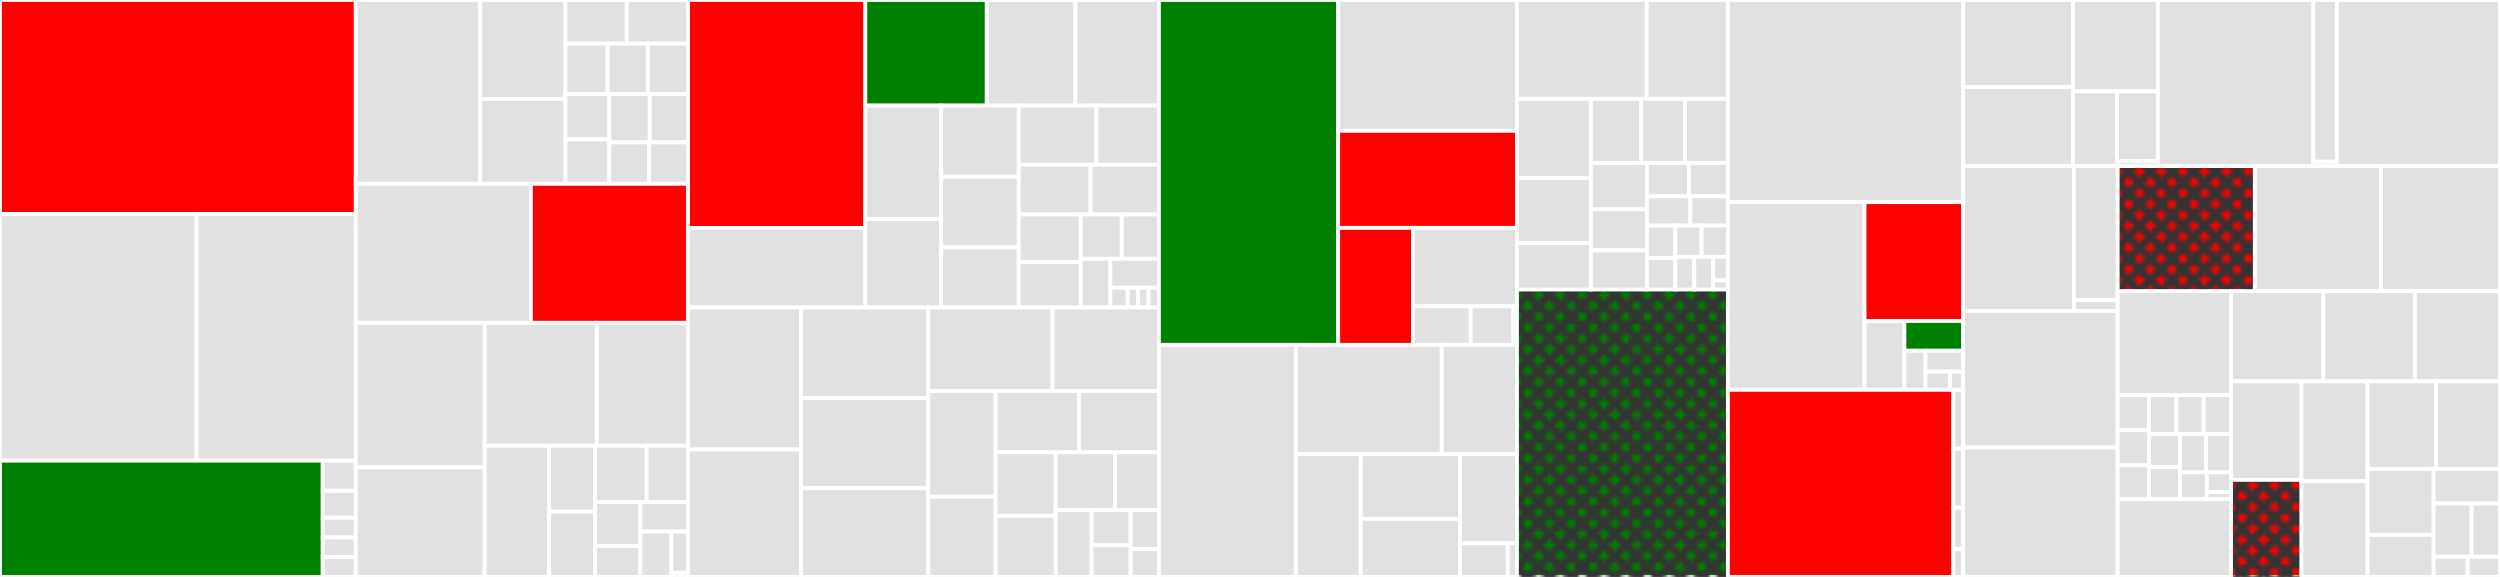 <svg baseProfile="full" width="650" height="150" viewBox="0 0 650 150" version="1.1"
xmlns="http://www.w3.org/2000/svg" xmlns:ev="http://www.w3.org/2001/xml-events"
xmlns:xlink="http://www.w3.org/1999/xlink">

<rect x="0" y="0" width="650" height="150" fill="#333333" stroke="none"/>

<style>rect.s{mask:url(#mask);}</style>
<defs>
  <pattern id="white" width="4" height="4" patternUnits="userSpaceOnUse" patternTransform="rotate(45)">
    <rect width="2" height="2" transform="translate(0,0)" fill="white"></rect>
  </pattern>
  <mask id="mask">
    <rect x="0" y="0" width="100%" height="100%" fill="url(#white)"></rect>
  </mask>
</defs>

<rect x="0" y="0" width="92.502" height="55.63" fill="red" stroke="white" stroke-width="1" class=" tooltipped" data-content="backend/ninjabackend.py"><title>backend/ninjabackend.py</title></rect>
<rect x="0" y="55.63" width="51.093" height="64.15" fill="#e1e1e1" stroke="white" stroke-width="1" class=" tooltipped" data-content="backend/xcodebackend.py"><title>backend/xcodebackend.py</title></rect>
<rect x="51.093" y="55.63" width="41.409" height="64.15" fill="#e1e1e1" stroke="white" stroke-width="1" class=" tooltipped" data-content="backend/vs2010backend.py"><title>backend/vs2010backend.py</title></rect>
<rect x="0" y="119.779" width="83.911" height="30.221" fill="green" stroke="white" stroke-width="1" class=" tooltipped" data-content="backend/backends.py"><title>backend/backends.py</title></rect>
<rect x="83.911" y="119.779" width="8.591" height="7.825" fill="#e1e1e1" stroke="white" stroke-width="1" class=" tooltipped" data-content="backend/vs2017backend.py"><title>backend/vs2017backend.py</title></rect>
<rect x="83.911" y="127.604" width="8.591" height="7.015" fill="#e1e1e1" stroke="white" stroke-width="1" class=" tooltipped" data-content="backend/vs2019backend.py"><title>backend/vs2019backend.py</title></rect>
<rect x="83.911" y="134.62" width="8.591" height="5.127" fill="#e1e1e1" stroke="white" stroke-width="1" class=" tooltipped" data-content="backend/vs2012backend.py"><title>backend/vs2012backend.py</title></rect>
<rect x="83.911" y="139.747" width="8.591" height="5.127" fill="#e1e1e1" stroke="white" stroke-width="1" class=" tooltipped" data-content="backend/vs2013backend.py"><title>backend/vs2013backend.py</title></rect>
<rect x="83.911" y="144.873" width="8.591" height="5.127" fill="#e1e1e1" stroke="white" stroke-width="1" class=" tooltipped" data-content="backend/vs2015backend.py"><title>backend/vs2015backend.py</title></rect>
<rect x="92.502" y="0" width="32.351" height="47.791" fill="#e1e1e1" stroke="white" stroke-width="1" class=" tooltipped" data-content="compilers/mixins/clike.py"><title>compilers/mixins/clike.py</title></rect>
<rect x="124.853" y="0" width="22.165" height="25.725" fill="#e1e1e1" stroke="white" stroke-width="1" class=" tooltipped" data-content="compilers/mixins/visualstudio.py"><title>compilers/mixins/visualstudio.py</title></rect>
<rect x="124.853" y="25.725" width="22.165" height="22.065" fill="#e1e1e1" stroke="white" stroke-width="1" class=" tooltipped" data-content="compilers/mixins/gnu.py"><title>compilers/mixins/gnu.py</title></rect>
<rect x="147.018" y="0" width="15.933" height="11.348" fill="#e1e1e1" stroke="white" stroke-width="1" class=" tooltipped" data-content="compilers/mixins/arm.py"><title>compilers/mixins/arm.py</title></rect>
<rect x="162.951" y="0" width="15.933" height="11.348" fill="#e1e1e1" stroke="white" stroke-width="1" class=" tooltipped" data-content="compilers/mixins/clang.py"><title>compilers/mixins/clang.py</title></rect>
<rect x="147.018" y="11.348" width="10.976" height="13.093" fill="#e1e1e1" stroke="white" stroke-width="1" class=" tooltipped" data-content="compilers/mixins/intel.py"><title>compilers/mixins/intel.py</title></rect>
<rect x="157.994" y="11.348" width="10.445" height="13.093" fill="#e1e1e1" stroke="white" stroke-width="1" class=" tooltipped" data-content="compilers/mixins/ccrx.py"><title>compilers/mixins/ccrx.py</title></rect>
<rect x="168.439" y="11.348" width="10.445" height="13.093" fill="#e1e1e1" stroke="white" stroke-width="1" class=" tooltipped" data-content="compilers/mixins/xc16.py"><title>compilers/mixins/xc16.py</title></rect>
<rect x="147.018" y="24.441" width="11.416" height="11.776" fill="#e1e1e1" stroke="white" stroke-width="1" class=" tooltipped" data-content="compilers/mixins/c2000.py"><title>compilers/mixins/c2000.py</title></rect>
<rect x="147.018" y="36.217" width="11.416" height="11.573" fill="#e1e1e1" stroke="white" stroke-width="1" class=" tooltipped" data-content="compilers/mixins/compcert.py"><title>compilers/mixins/compcert.py</title></rect>
<rect x="158.434" y="24.441" width="10.501" height="12.582" fill="#e1e1e1" stroke="white" stroke-width="1" class=" tooltipped" data-content="compilers/mixins/islinker.py"><title>compilers/mixins/islinker.py</title></rect>
<rect x="168.936" y="24.441" width="9.949" height="12.582" fill="#e1e1e1" stroke="white" stroke-width="1" class=" tooltipped" data-content="compilers/mixins/emscripten.py"><title>compilers/mixins/emscripten.py</title></rect>
<rect x="158.434" y="37.023" width="10.333" height="10.768" fill="#e1e1e1" stroke="white" stroke-width="1" class=" tooltipped" data-content="compilers/mixins/pgi.py"><title>compilers/mixins/pgi.py</title></rect>
<rect x="168.767" y="37.023" width="10.117" height="10.768" fill="#e1e1e1" stroke="white" stroke-width="1" class=" tooltipped" data-content="compilers/mixins/elbrus.py"><title>compilers/mixins/elbrus.py</title></rect>
<rect x="92.502" y="47.791" width="45.532" height="36.145" fill="#e1e1e1" stroke="white" stroke-width="1" class=" tooltipped" data-content="compilers/detect.py"><title>compilers/detect.py</title></rect>
<rect x="138.034" y="47.791" width="40.85" height="36.145" fill="red" stroke="white" stroke-width="1" class=" tooltipped" data-content="compilers/compilers.py"><title>compilers/compilers.py</title></rect>
<rect x="92.502" y="83.936" width="33.507" height="37.563" fill="#e1e1e1" stroke="white" stroke-width="1" class=" tooltipped" data-content="compilers/d.py"><title>compilers/d.py</title></rect>
<rect x="92.502" y="121.499" width="33.507" height="28.501" fill="#e1e1e1" stroke="white" stroke-width="1" class=" tooltipped" data-content="compilers/cpp.py"><title>compilers/cpp.py</title></rect>
<rect x="126.009" y="83.936" width="29.157" height="31.958" fill="#e1e1e1" stroke="white" stroke-width="1" class=" tooltipped" data-content="compilers/c.py"><title>compilers/c.py</title></rect>
<rect x="155.166" y="83.936" width="23.718" height="31.958" fill="#e1e1e1" stroke="white" stroke-width="1" class=" tooltipped" data-content="compilers/cuda.py"><title>compilers/cuda.py</title></rect>
<rect x="126.009" y="115.894" width="16.787" height="34.106" fill="#e1e1e1" stroke="white" stroke-width="1" class=" tooltipped" data-content="compilers/fortran.py"><title>compilers/fortran.py</title></rect>
<rect x="142.796" y="115.894" width="11.893" height="17.151" fill="#e1e1e1" stroke="white" stroke-width="1" class=" tooltipped" data-content="compilers/vala.py"><title>compilers/vala.py</title></rect>
<rect x="142.796" y="133.044" width="11.893" height="16.956" fill="#e1e1e1" stroke="white" stroke-width="1" class=" tooltipped" data-content="compilers/rust.py"><title>compilers/rust.py</title></rect>
<rect x="154.689" y="115.894" width="13.442" height="14.658" fill="#e1e1e1" stroke="white" stroke-width="1" class=" tooltipped" data-content="compilers/cs.py"><title>compilers/cs.py</title></rect>
<rect x="168.131" y="115.894" width="10.753" height="14.658" fill="#e1e1e1" stroke="white" stroke-width="1" class=" tooltipped" data-content="compilers/swift.py"><title>compilers/swift.py</title></rect>
<rect x="154.689" y="130.552" width="11.799" height="11.394" fill="#e1e1e1" stroke="white" stroke-width="1" class=" tooltipped" data-content="compilers/java.py"><title>compilers/java.py</title></rect>
<rect x="154.689" y="141.946" width="11.799" height="8.054" fill="#e1e1e1" stroke="white" stroke-width="1" class=" tooltipped" data-content="compilers/objc.py"><title>compilers/objc.py</title></rect>
<rect x="166.489" y="130.552" width="12.395" height="7.667" fill="#e1e1e1" stroke="white" stroke-width="1" class=" tooltipped" data-content="compilers/cython.py"><title>compilers/cython.py</title></rect>
<rect x="166.489" y="138.219" width="8.067" height="11.781" fill="#e1e1e1" stroke="white" stroke-width="1" class=" tooltipped" data-content="compilers/objcpp.py"><title>compilers/objcpp.py</title></rect>
<rect x="174.556" y="138.219" width="4.329" height="10.71" fill="#e1e1e1" stroke="white" stroke-width="1" class=" tooltipped" data-content="compilers/__init__.py"><title>compilers/__init__.py</title></rect>
<rect x="174.556" y="148.929" width="4.329" height="1.071" fill="#e1e1e1" stroke="white" stroke-width="1" class=" tooltipped" data-content="compilers/c_function_attributes.py"><title>compilers/c_function_attributes.py</title></rect>
<rect x="178.884" y="0" width="46.098" height="59.284" fill="red" stroke="white" stroke-width="1" class=" tooltipped" data-content="modules/gnome.py"><title>modules/gnome.py</title></rect>
<rect x="178.884" y="59.284" width="46.098" height="20.667" fill="#e1e1e1" stroke="white" stroke-width="1" class=" tooltipped" data-content="modules/pkgconfig.py"><title>modules/pkgconfig.py</title></rect>
<rect x="224.982" y="0" width="31.582" height="27.45" fill="green" stroke="white" stroke-width="1" class=" tooltipped" data-content="modules/python.py"><title>modules/python.py</title></rect>
<rect x="256.563" y="0" width="23.053" height="27.45" fill="#e1e1e1" stroke="white" stroke-width="1" class=" tooltipped" data-content="modules/hotdoc.py"><title>modules/hotdoc.py</title></rect>
<rect x="279.616" y="0" width="21.702" height="27.45" fill="#e1e1e1" stroke="white" stroke-width="1" class=" tooltipped" data-content="modules/qt.py"><title>modules/qt.py</title></rect>
<rect x="224.982" y="27.45" width="19.735" height="29.48" fill="#e1e1e1" stroke="white" stroke-width="1" class=" tooltipped" data-content="modules/cmake.py"><title>modules/cmake.py</title></rect>
<rect x="224.982" y="56.93" width="19.735" height="23.021" fill="#e1e1e1" stroke="white" stroke-width="1" class=" tooltipped" data-content="modules/unstable_cuda.py"><title>modules/unstable_cuda.py</title></rect>
<rect x="244.717" y="27.45" width="20.177" height="18.496" fill="#e1e1e1" stroke="white" stroke-width="1" class=" tooltipped" data-content="modules/fs.py"><title>modules/fs.py</title></rect>
<rect x="244.717" y="45.946" width="20.177" height="18.381" fill="#e1e1e1" stroke="white" stroke-width="1" class=" tooltipped" data-content="modules/unstable_external_project.py"><title>modules/unstable_external_project.py</title></rect>
<rect x="244.717" y="64.327" width="20.177" height="15.624" fill="#e1e1e1" stroke="white" stroke-width="1" class=" tooltipped" data-content="modules/sourceset.py"><title>modules/sourceset.py</title></rect>
<rect x="264.894" y="27.45" width="20.169" height="15.4" fill="#e1e1e1" stroke="white" stroke-width="1" class=" tooltipped" data-content="modules/rpm.py"><title>modules/rpm.py</title></rect>
<rect x="285.063" y="27.45" width="16.255" height="15.4" fill="#e1e1e1" stroke="white" stroke-width="1" class=" tooltipped" data-content="modules/__init__.py"><title>modules/__init__.py</title></rect>
<rect x="264.894" y="42.85" width="18.661" height="12.918" fill="#e1e1e1" stroke="white" stroke-width="1" class=" tooltipped" data-content="modules/i18n.py"><title>modules/i18n.py</title></rect>
<rect x="283.555" y="42.85" width="17.764" height="12.918" fill="#e1e1e1" stroke="white" stroke-width="1" class=" tooltipped" data-content="modules/windows.py"><title>modules/windows.py</title></rect>
<rect x="264.894" y="55.769" width="16.103" height="12.379" fill="#e1e1e1" stroke="white" stroke-width="1" class=" tooltipped" data-content="modules/dlang.py"><title>modules/dlang.py</title></rect>
<rect x="264.894" y="68.148" width="16.103" height="11.803" fill="#e1e1e1" stroke="white" stroke-width="1" class=" tooltipped" data-content="modules/unstable_rust.py"><title>modules/unstable_rust.py</title></rect>
<rect x="280.997" y="55.769" width="10.663" height="11.521" fill="#e1e1e1" stroke="white" stroke-width="1" class=" tooltipped" data-content="modules/unstable_simd.py"><title>modules/unstable_simd.py</title></rect>
<rect x="291.661" y="55.769" width="9.657" height="11.521" fill="#e1e1e1" stroke="white" stroke-width="1" class=" tooltipped" data-content="modules/unstable_icestorm.py"><title>modules/unstable_icestorm.py</title></rect>
<rect x="280.997" y="67.289" width="7.689" height="12.661" fill="#e1e1e1" stroke="white" stroke-width="1" class=" tooltipped" data-content="modules/python3.py"><title>modules/python3.py</title></rect>
<rect x="288.686" y="67.289" width="12.632" height="7.523" fill="#e1e1e1" stroke="white" stroke-width="1" class=" tooltipped" data-content="modules/keyval.py"><title>modules/keyval.py</title></rect>
<rect x="288.686" y="74.813" width="4.511" height="5.138" fill="#e1e1e1" stroke="white" stroke-width="1" class=" tooltipped" data-content="modules/modtest.py"><title>modules/modtest.py</title></rect>
<rect x="293.198" y="74.813" width="2.707" height="5.138" fill="#e1e1e1" stroke="white" stroke-width="1" class=" tooltipped" data-content="modules/qt4.py"><title>modules/qt4.py</title></rect>
<rect x="295.905" y="74.813" width="2.707" height="5.138" fill="#e1e1e1" stroke="white" stroke-width="1" class=" tooltipped" data-content="modules/qt5.py"><title>modules/qt5.py</title></rect>
<rect x="298.611" y="74.813" width="2.707" height="5.138" fill="#e1e1e1" stroke="white" stroke-width="1" class=" tooltipped" data-content="modules/qt6.py"><title>modules/qt6.py</title></rect>
<rect x="178.884" y="79.951" width="29.384" height="36.918" fill="#e1e1e1" stroke="white" stroke-width="1" class=" tooltipped" data-content="dependencies/boost.py"><title>dependencies/boost.py</title></rect>
<rect x="178.884" y="116.869" width="29.384" height="33.131" fill="#e1e1e1" stroke="white" stroke-width="1" class=" tooltipped" data-content="dependencies/cmake.py"><title>dependencies/cmake.py</title></rect>
<rect x="208.268" y="79.951" width="33.057" height="23.56" fill="#e1e1e1" stroke="white" stroke-width="1" class=" tooltipped" data-content="dependencies/dev.py"><title>dependencies/dev.py</title></rect>
<rect x="208.268" y="103.511" width="33.057" height="23.42" fill="#e1e1e1" stroke="white" stroke-width="1" class=" tooltipped" data-content="dependencies/base.py"><title>dependencies/base.py</title></rect>
<rect x="208.268" y="126.931" width="33.057" height="23.069" fill="#e1e1e1" stroke="white" stroke-width="1" class=" tooltipped" data-content="dependencies/misc.py"><title>dependencies/misc.py</title></rect>
<rect x="241.325" y="79.951" width="32.345" height="21.714" fill="#e1e1e1" stroke="white" stroke-width="1" class=" tooltipped" data-content="dependencies/pkgconfig.py"><title>dependencies/pkgconfig.py</title></rect>
<rect x="273.67" y="79.951" width="27.648" height="21.714" fill="#e1e1e1" stroke="white" stroke-width="1" class=" tooltipped" data-content="dependencies/qt.py"><title>dependencies/qt.py</title></rect>
<rect x="241.325" y="101.665" width="17.552" height="27.469" fill="#e1e1e1" stroke="white" stroke-width="1" class=" tooltipped" data-content="dependencies/cuda.py"><title>dependencies/cuda.py</title></rect>
<rect x="241.325" y="129.134" width="17.552" height="20.866" fill="#e1e1e1" stroke="white" stroke-width="1" class=" tooltipped" data-content="dependencies/dub.py"><title>dependencies/dub.py</title></rect>
<rect x="258.877" y="101.665" width="21.656" height="15.948" fill="#e1e1e1" stroke="white" stroke-width="1" class=" tooltipped" data-content="dependencies/ui.py"><title>dependencies/ui.py</title></rect>
<rect x="280.534" y="101.665" width="20.784" height="15.948" fill="#e1e1e1" stroke="white" stroke-width="1" class=" tooltipped" data-content="dependencies/mpi.py"><title>dependencies/mpi.py</title></rect>
<rect x="258.877" y="117.613" width="15.602" height="16.491" fill="#e1e1e1" stroke="white" stroke-width="1" class=" tooltipped" data-content="dependencies/detect.py"><title>dependencies/detect.py</title></rect>
<rect x="258.877" y="134.103" width="15.602" height="15.897" fill="#e1e1e1" stroke="white" stroke-width="1" class=" tooltipped" data-content="dependencies/hdf5.py"><title>dependencies/hdf5.py</title></rect>
<rect x="274.48" y="117.613" width="15.425" height="15.028" fill="#e1e1e1" stroke="white" stroke-width="1" class=" tooltipped" data-content="dependencies/configtool.py"><title>dependencies/configtool.py</title></rect>
<rect x="289.904" y="117.613" width="11.414" height="15.028" fill="#e1e1e1" stroke="white" stroke-width="1" class=" tooltipped" data-content="dependencies/scalapack.py"><title>dependencies/scalapack.py</title></rect>
<rect x="274.48" y="132.64" width="9.347" height="17.36" fill="#e1e1e1" stroke="white" stroke-width="1" class=" tooltipped" data-content="dependencies/framework.py"><title>dependencies/framework.py</title></rect>
<rect x="283.826" y="132.64" width="10.148" height="9.137" fill="#e1e1e1" stroke="white" stroke-width="1" class=" tooltipped" data-content="dependencies/coarrays.py"><title>dependencies/coarrays.py</title></rect>
<rect x="283.826" y="141.777" width="10.148" height="8.223" fill="#e1e1e1" stroke="white" stroke-width="1" class=" tooltipped" data-content="dependencies/factory.py"><title>dependencies/factory.py</title></rect>
<rect x="293.974" y="132.64" width="7.344" height="10.1" fill="#e1e1e1" stroke="white" stroke-width="1" class=" tooltipped" data-content="dependencies/platform.py"><title>dependencies/platform.py</title></rect>
<rect x="293.974" y="142.741" width="7.344" height="7.259" fill="#e1e1e1" stroke="white" stroke-width="1" class=" tooltipped" data-content="dependencies/__init__.py"><title>dependencies/__init__.py</title></rect>
<rect x="301.318" y="0" width="46.609" height="89.666" fill="green" stroke="white" stroke-width="1" class=" tooltipped" data-content="interpreter/interpreter.py"><title>interpreter/interpreter.py</title></rect>
<rect x="347.927" y="0" width="46.48" height="34.011" fill="#e1e1e1" stroke="white" stroke-width="1" class=" tooltipped" data-content="interpreter/interpreterobjects.py"><title>interpreter/interpreterobjects.py</title></rect>
<rect x="347.927" y="34.011" width="46.48" height="25.234" fill="red" stroke="white" stroke-width="1" class=" tooltipped" data-content="interpreter/compiler.py"><title>interpreter/compiler.py</title></rect>
<rect x="347.927" y="59.246" width="19.43" height="30.421" fill="red" stroke="white" stroke-width="1" class=" tooltipped" data-content="interpreter/mesonmain.py"><title>interpreter/mesonmain.py</title></rect>
<rect x="367.357" y="59.246" width="27.05" height="20.395" fill="#e1e1e1" stroke="white" stroke-width="1" class=" tooltipped" data-content="interpreter/dependencyfallbacks.py"><title>interpreter/dependencyfallbacks.py</title></rect>
<rect x="367.357" y="79.64" width="15.028" height="10.026" fill="#e1e1e1" stroke="white" stroke-width="1" class=" tooltipped" data-content="interpreter/kwargs.py"><title>interpreter/kwargs.py</title></rect>
<rect x="382.385" y="79.64" width="11.097" height="10.026" fill="#e1e1e1" stroke="white" stroke-width="1" class=" tooltipped" data-content="interpreter/type_checking.py"><title>interpreter/type_checking.py</title></rect>
<rect x="393.482" y="79.64" width="0.925" height="10.026" fill="#e1e1e1" stroke="white" stroke-width="1" class=" tooltipped" data-content="interpreter/__init__.py"><title>interpreter/__init__.py</title></rect>
<rect x="301.318" y="89.666" width="35.614" height="60.334" fill="#e1e1e1" stroke="white" stroke-width="1" class=" tooltipped" data-content="cmake/interpreter.py"><title>cmake/interpreter.py</title></rect>
<rect x="336.933" y="89.666" width="37.909" height="28.433" fill="#e1e1e1" stroke="white" stroke-width="1" class=" tooltipped" data-content="cmake/traceparser.py"><title>cmake/traceparser.py</title></rect>
<rect x="374.841" y="89.666" width="19.566" height="28.433" fill="#e1e1e1" stroke="white" stroke-width="1" class=" tooltipped" data-content="cmake/client.py"><title>cmake/client.py</title></rect>
<rect x="336.933" y="118.099" width="16.857" height="31.901" fill="#e1e1e1" stroke="white" stroke-width="1" class=" tooltipped" data-content="cmake/common.py"><title>cmake/common.py</title></rect>
<rect x="353.79" y="118.099" width="25.795" height="16.804" fill="#e1e1e1" stroke="white" stroke-width="1" class=" tooltipped" data-content="cmake/fileapi.py"><title>cmake/fileapi.py</title></rect>
<rect x="353.79" y="134.903" width="25.795" height="15.097" fill="#e1e1e1" stroke="white" stroke-width="1" class=" tooltipped" data-content="cmake/executor.py"><title>cmake/executor.py</title></rect>
<rect x="379.584" y="118.099" width="14.823" height="23.144" fill="#e1e1e1" stroke="white" stroke-width="1" class=" tooltipped" data-content="cmake/toolchain.py"><title>cmake/toolchain.py</title></rect>
<rect x="379.584" y="141.243" width="12.441" height="8.757" fill="#e1e1e1" stroke="white" stroke-width="1" class=" tooltipped" data-content="cmake/generator.py"><title>cmake/generator.py</title></rect>
<rect x="392.025" y="141.243" width="2.382" height="8.757" fill="#e1e1e1" stroke="white" stroke-width="1" class=" tooltipped" data-content="cmake/__init__.py"><title>cmake/__init__.py</title></rect>
<rect x="394.407" y="0" width="33.735" height="25.697" fill="#e1e1e1" stroke="white" stroke-width="1" class=" tooltipped" data-content="scripts/depfixer.py"><title>scripts/depfixer.py</title></rect>
<rect x="428.143" y="0" width="21.107" height="25.697" fill="#e1e1e1" stroke="white" stroke-width="1" class=" tooltipped" data-content="scripts/symbolextractor.py"><title>scripts/symbolextractor.py</title></rect>
<rect x="394.407" y="25.697" width="19.216" height="20.627" fill="#e1e1e1" stroke="white" stroke-width="1" class=" tooltipped" data-content="scripts/gtkdochelper.py"><title>scripts/gtkdochelper.py</title></rect>
<rect x="394.407" y="46.324" width="19.216" height="16.888" fill="#e1e1e1" stroke="white" stroke-width="1" class=" tooltipped" data-content="scripts/depscan.py"><title>scripts/depscan.py</title></rect>
<rect x="394.407" y="63.212" width="19.216" height="12.063" fill="#e1e1e1" stroke="white" stroke-width="1" class=" tooltipped" data-content="scripts/yelphelper.py"><title>scripts/yelphelper.py</title></rect>
<rect x="413.623" y="25.697" width="13.082" height="16.656" fill="#e1e1e1" stroke="white" stroke-width="1" class=" tooltipped" data-content="scripts/coverage.py"><title>scripts/coverage.py</title></rect>
<rect x="426.705" y="25.697" width="11.412" height="16.656" fill="#e1e1e1" stroke="white" stroke-width="1" class=" tooltipped" data-content="scripts/meson_exe.py"><title>scripts/meson_exe.py</title></rect>
<rect x="438.117" y="25.697" width="11.133" height="16.656" fill="#e1e1e1" stroke="white" stroke-width="1" class=" tooltipped" data-content="scripts/externalproject.py"><title>scripts/externalproject.py</title></rect>
<rect x="413.623" y="42.353" width="14.575" height="12.087" fill="#e1e1e1" stroke="white" stroke-width="1" class=" tooltipped" data-content="scripts/cmake_run_ctgt.py"><title>scripts/cmake_run_ctgt.py</title></rect>
<rect x="413.623" y="54.44" width="14.575" height="10.656" fill="#e1e1e1" stroke="white" stroke-width="1" class=" tooltipped" data-content="scripts/clangformat.py"><title>scripts/clangformat.py</title></rect>
<rect x="413.623" y="65.096" width="14.575" height="10.179" fill="#e1e1e1" stroke="white" stroke-width="1" class=" tooltipped" data-content="scripts/gettext.py"><title>scripts/gettext.py</title></rect>
<rect x="428.198" y="42.353" width="10.926" height="8.698" fill="#e1e1e1" stroke="white" stroke-width="1" class=" tooltipped" data-content="scripts/scanbuild.py"><title>scripts/scanbuild.py</title></rect>
<rect x="439.124" y="42.353" width="10.126" height="8.698" fill="#e1e1e1" stroke="white" stroke-width="1" class=" tooltipped" data-content="scripts/clangtidy.py"><title>scripts/clangtidy.py</title></rect>
<rect x="428.198" y="51.052" width="11.289" height="7.597" fill="#e1e1e1" stroke="white" stroke-width="1" class=" tooltipped" data-content="scripts/regen_checker.py"><title>scripts/regen_checker.py</title></rect>
<rect x="439.487" y="51.052" width="9.763" height="7.597" fill="#e1e1e1" stroke="white" stroke-width="1" class=" tooltipped" data-content="scripts/uninstall.py"><title>scripts/uninstall.py</title></rect>
<rect x="428.198" y="58.649" width="7.389" height="8.47" fill="#e1e1e1" stroke="white" stroke-width="1" class=" tooltipped" data-content="scripts/hotdochelper.py"><title>scripts/hotdochelper.py</title></rect>
<rect x="428.198" y="67.119" width="7.389" height="8.156" fill="#e1e1e1" stroke="white" stroke-width="1" class=" tooltipped" data-content="scripts/tags.py"><title>scripts/tags.py</title></rect>
<rect x="435.587" y="58.649" width="6.831" height="8.143" fill="#e1e1e1" stroke="white" stroke-width="1" class=" tooltipped" data-content="scripts/vcstagger.py"><title>scripts/vcstagger.py</title></rect>
<rect x="442.418" y="58.649" width="6.831" height="8.143" fill="#e1e1e1" stroke="white" stroke-width="1" class=" tooltipped" data-content="scripts/cleantrees.py"><title>scripts/cleantrees.py</title></rect>
<rect x="435.587" y="66.792" width="4.919" height="8.483" fill="#e1e1e1" stroke="white" stroke-width="1" class=" tooltipped" data-content="scripts/msgfmthelper.py"><title>scripts/msgfmthelper.py</title></rect>
<rect x="440.506" y="66.792" width="4.919" height="8.483" fill="#e1e1e1" stroke="white" stroke-width="1" class=" tooltipped" data-content="scripts/delwithsuffix.py"><title>scripts/delwithsuffix.py</title></rect>
<rect x="445.424" y="66.792" width="3.826" height="6.059" fill="#e1e1e1" stroke="white" stroke-width="1" class=" tooltipped" data-content="scripts/dirchanger.py"><title>scripts/dirchanger.py</title></rect>
<rect x="445.424" y="72.851" width="3.826" height="2.424" fill="#e1e1e1" stroke="white" stroke-width="1" class=" tooltipped" data-content="scripts/__init__.py"><title>scripts/__init__.py</title></rect>
<rect x="394.407" y="75.275" width="54.843" height="74.725" fill="green" stroke="white" stroke-width="1" class="s tooltipped" data-content="build.py"><title>build.py</title></rect>
<rect x="449.25" y="0" width="61.178" height="52.551" fill="#e1e1e1" stroke="white" stroke-width="1" class=" tooltipped" data-content="mtest.py"><title>mtest.py</title></rect>
<rect x="449.25" y="52.551" width="35.529" height="48.8" fill="#e1e1e1" stroke="white" stroke-width="1" class=" tooltipped" data-content="interpreterbase/interpreterbase.py"><title>interpreterbase/interpreterbase.py</title></rect>
<rect x="484.779" y="52.551" width="25.649" height="30.907" fill="red" stroke="white" stroke-width="1" class=" tooltipped" data-content="interpreterbase/decorators.py"><title>interpreterbase/decorators.py</title></rect>
<rect x="484.779" y="83.458" width="10.363" height="17.893" fill="#e1e1e1" stroke="white" stroke-width="1" class=" tooltipped" data-content="interpreterbase/helpers.py"><title>interpreterbase/helpers.py</title></rect>
<rect x="495.142" y="83.458" width="15.286" height="7.734" fill="green" stroke="white" stroke-width="1" class=" tooltipped" data-content="interpreterbase/baseobjects.py"><title>interpreterbase/baseobjects.py</title></rect>
<rect x="495.142" y="91.192" width="5.476" height="10.16" fill="#e1e1e1" stroke="white" stroke-width="1" class=" tooltipped" data-content="interpreterbase/disabler.py"><title>interpreterbase/disabler.py</title></rect>
<rect x="500.618" y="91.192" width="9.81" height="5.434" fill="#e1e1e1" stroke="white" stroke-width="1" class=" tooltipped" data-content="interpreterbase/_unholder.py"><title>interpreterbase/_unholder.py</title></rect>
<rect x="500.618" y="96.626" width="6.377" height="4.725" fill="#e1e1e1" stroke="white" stroke-width="1" class=" tooltipped" data-content="interpreterbase/exceptions.py"><title>interpreterbase/exceptions.py</title></rect>
<rect x="506.995" y="96.626" width="3.434" height="4.725" fill="#e1e1e1" stroke="white" stroke-width="1" class=" tooltipped" data-content="interpreterbase/__init__.py"><title>interpreterbase/__init__.py</title></rect>
<rect x="449.25" y="101.351" width="58.606" height="48.649" fill="red" stroke="white" stroke-width="1" class=" tooltipped" data-content="mesonlib/universal.py"><title>mesonlib/universal.py</title></rect>
<rect x="507.855" y="101.351" width="2.573" height="15.315" fill="#e1e1e1" stroke="white" stroke-width="1" class=" tooltipped" data-content="mesonlib/posix.py"><title>mesonlib/posix.py</title></rect>
<rect x="507.855" y="116.667" width="2.573" height="15.315" fill="#e1e1e1" stroke="white" stroke-width="1" class=" tooltipped" data-content="mesonlib/win32.py"><title>mesonlib/win32.py</title></rect>
<rect x="507.855" y="131.982" width="2.573" height="10.811" fill="#e1e1e1" stroke="white" stroke-width="1" class=" tooltipped" data-content="mesonlib/platform.py"><title>mesonlib/platform.py</title></rect>
<rect x="507.855" y="142.793" width="2.573" height="7.207" fill="#e1e1e1" stroke="white" stroke-width="1" class=" tooltipped" data-content="mesonlib/__init__.py"><title>mesonlib/__init__.py</title></rect>
<rect x="510.428" y="0" width="28.558" height="22.645" fill="#e1e1e1" stroke="white" stroke-width="1" class=" tooltipped" data-content="ast/printer.py"><title>ast/printer.py</title></rect>
<rect x="510.428" y="22.645" width="28.558" height="20.535" fill="#e1e1e1" stroke="white" stroke-width="1" class=" tooltipped" data-content="ast/interpreter.py"><title>ast/interpreter.py</title></rect>
<rect x="538.987" y="0" width="22.063" height="23.744" fill="#e1e1e1" stroke="white" stroke-width="1" class=" tooltipped" data-content="ast/introspection.py"><title>ast/introspection.py</title></rect>
<rect x="538.987" y="23.744" width="11.449" height="19.436" fill="#e1e1e1" stroke="white" stroke-width="1" class=" tooltipped" data-content="ast/visitor.py"><title>ast/visitor.py</title></rect>
<rect x="550.436" y="23.744" width="10.614" height="18.126" fill="#e1e1e1" stroke="white" stroke-width="1" class=" tooltipped" data-content="ast/postprocess.py"><title>ast/postprocess.py</title></rect>
<rect x="550.436" y="41.87" width="10.614" height="1.31" fill="#e1e1e1" stroke="white" stroke-width="1" class=" tooltipped" data-content="ast/__init__.py"><title>ast/__init__.py</title></rect>
<rect x="561.05" y="0" width="40.422" height="43.18" fill="#e1e1e1" stroke="white" stroke-width="1" class=" tooltipped" data-content="linkers/linkers.py"><title>linkers/linkers.py</title></rect>
<rect x="601.472" y="0" width="6.12" height="42.043" fill="#e1e1e1" stroke="white" stroke-width="1" class=" tooltipped" data-content="linkers/detect.py"><title>linkers/detect.py</title></rect>
<rect x="601.472" y="42.043" width="6.12" height="1.136" fill="#e1e1e1" stroke="white" stroke-width="1" class=" tooltipped" data-content="linkers/__init__.py"><title>linkers/__init__.py</title></rect>
<rect x="607.592" y="0" width="42.408" height="43.18" fill="#e1e1e1" stroke="white" stroke-width="1" class=" tooltipped" data-content="coredata.py"><title>coredata.py</title></rect>
<rect x="510.428" y="43.18" width="28.787" height="37.684" fill="#e1e1e1" stroke="white" stroke-width="1" class=" tooltipped" data-content="wrap/wrap.py"><title>wrap/wrap.py</title></rect>
<rect x="539.215" y="43.18" width="11.379" height="34.832" fill="#e1e1e1" stroke="white" stroke-width="1" class=" tooltipped" data-content="wrap/wraptool.py"><title>wrap/wraptool.py</title></rect>
<rect x="539.215" y="78.012" width="11.379" height="2.852" fill="#e1e1e1" stroke="white" stroke-width="1" class=" tooltipped" data-content="wrap/__init__.py"><title>wrap/__init__.py</title></rect>
<rect x="510.428" y="80.864" width="40.166" height="35.491" fill="#e1e1e1" stroke="white" stroke-width="1" class=" tooltipped" data-content="rewriter.py"><title>rewriter.py</title></rect>
<rect x="510.428" y="116.355" width="40.166" height="33.645" fill="#e1e1e1" stroke="white" stroke-width="1" class=" tooltipped" data-content="mparser.py"><title>mparser.py</title></rect>
<rect x="550.594" y="43.18" width="35.655" height="32.505" fill="red" stroke="white" stroke-width="1" class="s tooltipped" data-content="minstall.py"><title>minstall.py</title></rect>
<rect x="586.249" y="43.18" width="32.802" height="32.505" fill="#e1e1e1" stroke="white" stroke-width="1" class=" tooltipped" data-content="environment.py"><title>environment.py</title></rect>
<rect x="619.052" y="43.18" width="30.948" height="32.505" fill="#e1e1e1" stroke="white" stroke-width="1" class=" tooltipped" data-content="msubprojects.py"><title>msubprojects.py</title></rect>
<rect x="550.594" y="75.685" width="29.475" height="27.052" fill="#e1e1e1" stroke="white" stroke-width="1" class=" tooltipped" data-content="mintro.py"><title>mintro.py</title></rect>
<rect x="550.594" y="102.737" width="8.14" height="9.112" fill="#e1e1e1" stroke="white" stroke-width="1" class=" tooltipped" data-content="templates/cpptemplates.py"><title>templates/cpptemplates.py</title></rect>
<rect x="550.594" y="111.85" width="8.14" height="9.112" fill="#e1e1e1" stroke="white" stroke-width="1" class=" tooltipped" data-content="templates/cudatemplates.py"><title>templates/cudatemplates.py</title></rect>
<rect x="550.594" y="120.962" width="8.14" height="8.828" fill="#e1e1e1" stroke="white" stroke-width="1" class=" tooltipped" data-content="templates/ctemplates.py"><title>templates/ctemplates.py</title></rect>
<rect x="558.734" y="102.737" width="7.112" height="10.104" fill="#e1e1e1" stroke="white" stroke-width="1" class=" tooltipped" data-content="templates/cstemplates.py"><title>templates/cstemplates.py</title></rect>
<rect x="565.846" y="102.737" width="7.112" height="10.104" fill="#e1e1e1" stroke="white" stroke-width="1" class=" tooltipped" data-content="templates/objctemplates.py"><title>templates/objctemplates.py</title></rect>
<rect x="572.958" y="102.737" width="7.112" height="10.104" fill="#e1e1e1" stroke="white" stroke-width="1" class=" tooltipped" data-content="templates/objcpptemplates.py"><title>templates/objcpptemplates.py</title></rect>
<rect x="558.734" y="112.841" width="8.069" height="8.618" fill="#e1e1e1" stroke="white" stroke-width="1" class=" tooltipped" data-content="templates/javatemplates.py"><title>templates/javatemplates.py</title></rect>
<rect x="558.734" y="121.459" width="8.069" height="8.331" fill="#e1e1e1" stroke="white" stroke-width="1" class=" tooltipped" data-content="templates/rusttemplates.py"><title>templates/rusttemplates.py</title></rect>
<rect x="566.804" y="112.841" width="6.75" height="9.959" fill="#e1e1e1" stroke="white" stroke-width="1" class=" tooltipped" data-content="templates/dlangtemplates.py"><title>templates/dlangtemplates.py</title></rect>
<rect x="573.553" y="112.841" width="6.517" height="9.959" fill="#e1e1e1" stroke="white" stroke-width="1" class=" tooltipped" data-content="templates/fortrantemplates.py"><title>templates/fortrantemplates.py</title></rect>
<rect x="566.804" y="122.801" width="6.965" height="6.989" fill="#e1e1e1" stroke="white" stroke-width="1" class=" tooltipped" data-content="templates/mesontemplates.py"><title>templates/mesontemplates.py</title></rect>
<rect x="573.768" y="122.801" width="6.301" height="5.15" fill="#e1e1e1" stroke="white" stroke-width="1" class=" tooltipped" data-content="templates/samplefactory.py"><title>templates/samplefactory.py</title></rect>
<rect x="573.768" y="127.95" width="6.301" height="1.839" fill="#e1e1e1" stroke="white" stroke-width="1" class=" tooltipped" data-content="templates/sampleimpl.py"><title>templates/sampleimpl.py</title></rect>
<rect x="550.594" y="129.79" width="29.475" height="20.21" fill="#e1e1e1" stroke="white" stroke-width="1" class=" tooltipped" data-content="mlog.py"><title>mlog.py</title></rect>
<rect x="580.07" y="75.685" width="24.001" height="23.468" fill="#e1e1e1" stroke="white" stroke-width="1" class=" tooltipped" data-content="mconf.py"><title>mconf.py</title></rect>
<rect x="604.071" y="75.685" width="23.804" height="23.468" fill="#e1e1e1" stroke="white" stroke-width="1" class=" tooltipped" data-content="mdist.py"><title>mdist.py</title></rect>
<rect x="627.875" y="75.685" width="22.125" height="23.468" fill="#e1e1e1" stroke="white" stroke-width="1" class=" tooltipped" data-content="programs.py"><title>programs.py</title></rect>
<rect x="580.07" y="99.153" width="18.28" height="25.614" fill="#e1e1e1" stroke="white" stroke-width="1" class=" tooltipped" data-content="mesonmain.py"><title>mesonmain.py</title></rect>
<rect x="580.07" y="124.767" width="18.28" height="25.233" fill="red" stroke="white" stroke-width="1" class="s tooltipped" data-content="msetup.py"><title>msetup.py</title></rect>
<rect x="598.35" y="99.153" width="17.232" height="25.962" fill="#e1e1e1" stroke="white" stroke-width="1" class=" tooltipped" data-content="envconfig.py"><title>envconfig.py</title></rect>
<rect x="598.35" y="125.115" width="17.232" height="24.885" fill="#e1e1e1" stroke="white" stroke-width="1" class=" tooltipped" data-content="mcompile.py"><title>mcompile.py</title></rect>
<rect x="615.582" y="99.153" width="17.82" height="22.763" fill="#e1e1e1" stroke="white" stroke-width="1" class=" tooltipped" data-content="optinterpreter.py"><title>optinterpreter.py</title></rect>
<rect x="633.402" y="99.153" width="16.598" height="22.763" fill="#e1e1e1" stroke="white" stroke-width="1" class=" tooltipped" data-content="arglist.py"><title>arglist.py</title></rect>
<rect x="615.582" y="121.916" width="17.168" height="17.147" fill="#e1e1e1" stroke="white" stroke-width="1" class=" tooltipped" data-content="minit.py"><title>minit.py</title></rect>
<rect x="615.582" y="139.064" width="17.168" height="10.936" fill="#e1e1e1" stroke="white" stroke-width="1" class=" tooltipped" data-content="munstable_coredata.py"><title>munstable_coredata.py</title></rect>
<rect x="632.75" y="121.916" width="17.25" height="9.003" fill="#e1e1e1" stroke="white" stroke-width="1" class=" tooltipped" data-content="depfile.py"><title>depfile.py</title></rect>
<rect x="632.75" y="130.919" width="9.881" height="13.84" fill="#e1e1e1" stroke="white" stroke-width="1" class=" tooltipped" data-content="mdevenv.py"><title>mdevenv.py</title></rect>
<rect x="642.631" y="130.919" width="7.369" height="13.84" fill="#e1e1e1" stroke="white" stroke-width="1" class=" tooltipped" data-content="_typing.py"><title>_typing.py</title></rect>
<rect x="632.75" y="144.76" width="8.846" height="5.24" fill="#e1e1e1" stroke="white" stroke-width="1" class=" tooltipped" data-content="mesondata.py"><title>mesondata.py</title></rect>
<rect x="641.596" y="144.76" width="8.404" height="5.24" fill="#e1e1e1" stroke="white" stroke-width="1" class=" tooltipped" data-content="_pathlib.py"><title>_pathlib.py</title></rect>
</svg>